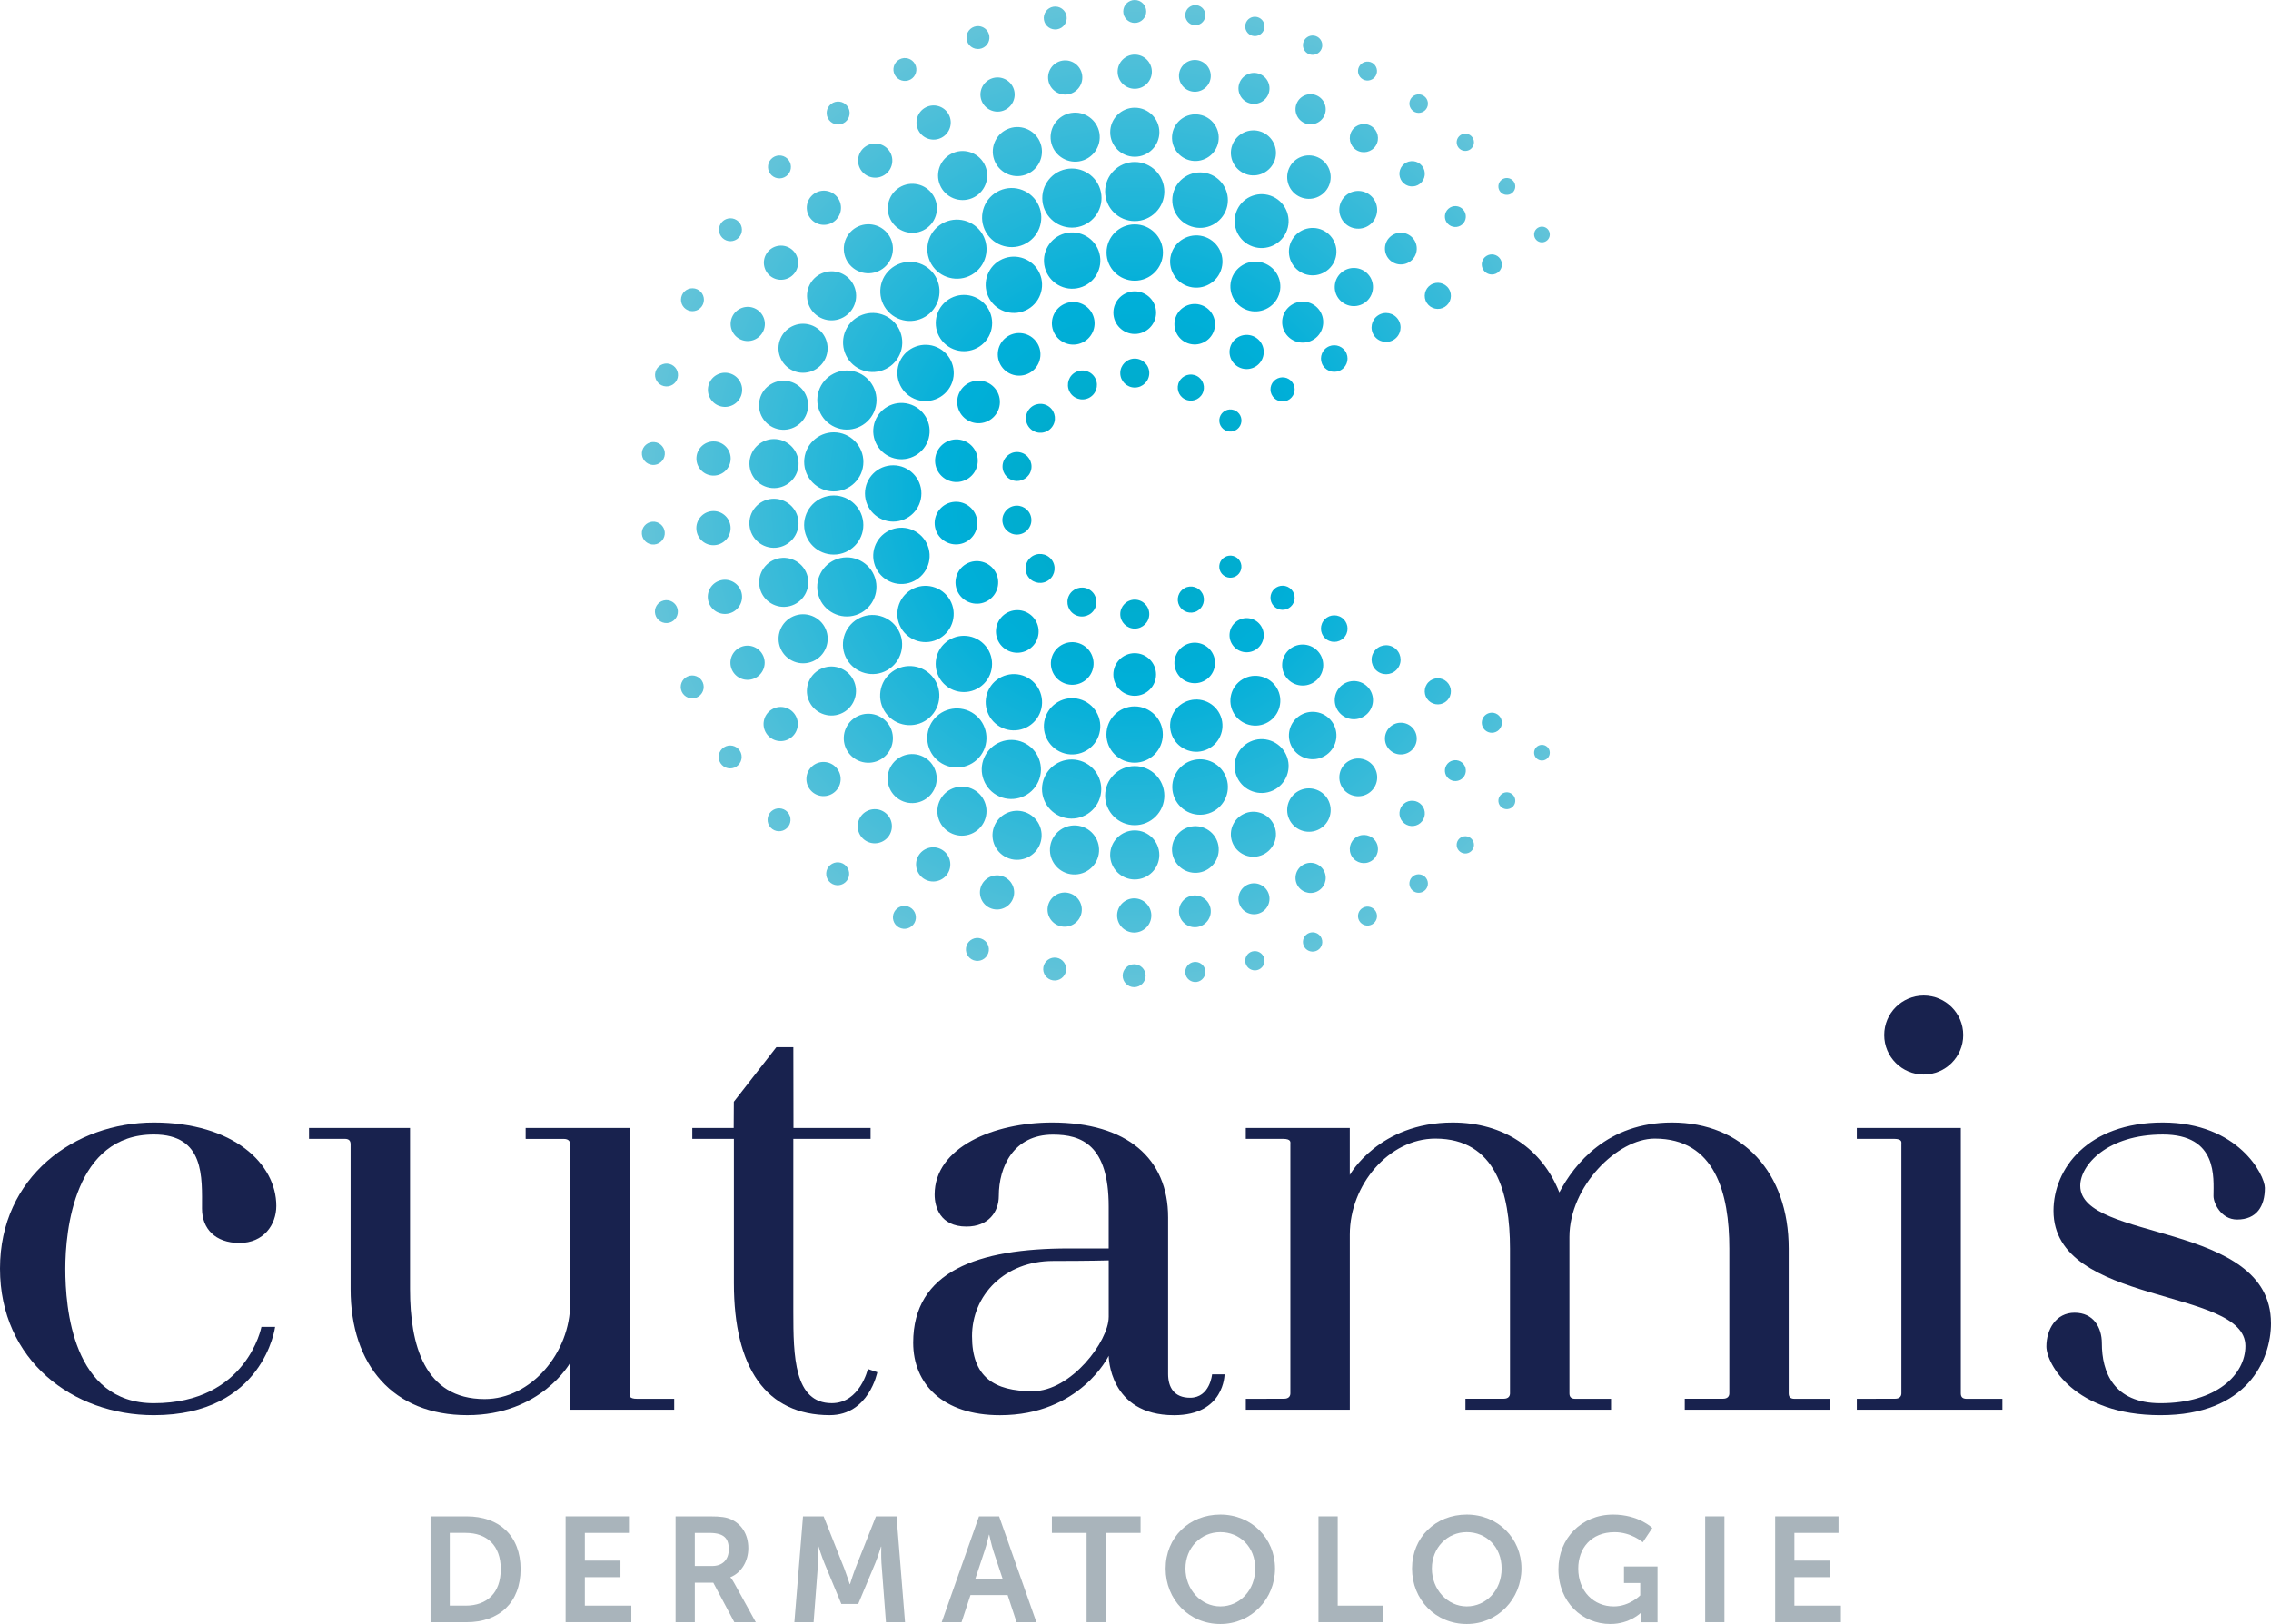 <?xml version="1.0" encoding="UTF-8"?>
<svg xmlns="http://www.w3.org/2000/svg" xmlns:xlink="http://www.w3.org/1999/xlink" viewBox="0 0 912.83 652.84">
  <defs>
    <style>
      .cls-1 {
        fill: url(#Naamloos_verloop_28);
      }

      .cls-2 {
        fill: #a9b4bb;
      }

      .cls-3 {
        fill: #18224e;
      }
    </style>
    <radialGradient id="Naamloos_verloop_28" data-name="Naamloos verloop 28" cx="459.86" cy="198.43" fx="459.86" fy="198.43" r="196.72" gradientTransform="translate(-3.54)" gradientUnits="userSpaceOnUse">
      <stop offset="0" stop-color="#00a9c1"/>
      <stop offset=".4" stop-color="#00afd9"/>
      <stop offset="1" stop-color="#61c3d9"/>
    </radialGradient>
  </defs>
  <g id="Wordmark">
    <g>
      <path class="cls-3" d="M105.09,533.42h5.49s-4.56,35.49-48.72,35.49c-32.57,0-61.86-22.04-61.86-58.94s29.94-58.72,61.86-58.72,49.2,16.59,49.2,33.52c0,7.56-5.04,14.9-14.81,14.9s-15.05-5.77-15.05-13.8c0-12.47,1.21-29.8-19.35-29.8-31.94,0-35.59,38.5-35.59,54.01s2.83,54.01,35.59,54.01c37.4,0,43.23-30.67,43.23-30.67Z"/>
      <path class="cls-3" d="M256.1,562.33h14.9v4.38h-41.8v-18.89s-11.66,21.08-41.37,21.08-46.91-20.03-46.91-50.66v-58.23c0-1.22-.48-2.17-2.26-2.19h-14.45v-4.38h40.6v64.8c0,22.2,5.67,44.19,30,44.19,18.62,0,34.39-18.55,34.39-38.56v-63.86c0-1.06-.59-2.16-2.54-2.16h-15.37l.36-.03h-.36v-4.38h41.8v106.7c0,.81-.46,2.19,3.02,2.19h0Z"/>
      <path class="cls-3" d="M352.64,551.64s-3.37,17.26-19.11,17.26c-25.64,0-38.54-19.09-38.54-53.02v-58.06h-16.72v-4.38h16.64l.06-10.54,17.08-21.92h6.84l.05,32.47h30.99v4.37h-31.05v69.45c0,17.83.29,36.81,15.46,36.81,11.35,0,14.5-13.74,14.5-13.74l3.81,1.3Z"/>
      <path class="cls-3" d="M487.2,552.48h0s-.84,9.42-8.84,9.42c-6.45,0-8.84-4.21-8.84-9.55v-62.97c0-23.64-16.49-38.13-46.6-38.13-23.46,0-47.24,9.94-47.24,28.96,0,4.92,2.15,12.87,12.79,12.87,8.94,0,13-6,13-12.27,0-11.76,5.92-24.69,21.77-24.69,11.49,0,22.4,4.15,22.4,28.89v16.87h-16c-36.64,0-62.58,9.18-62.58,37.9,0,16.5,11.82,29.14,34.87,29.14,32.23,0,43.71-23.88,43.71-23.88,0,0,0,23.88,26.27,23.88,20.3,0,20.3-16.43,20.3-16.43h-5.02ZM445.64,529.47c0,9.6-15.03,29.8-30.57,29.8s-24.36-5.73-24.36-22.13,13.04-30.23,32.63-30.23c14.34,0,22.31-.23,22.31-.23v22.79Z"/>
      <path class="cls-3" d="M735.71,562.33v4.38h-58.52v-4.41h15.37c1.95,0,2.54-1.11,2.54-2.16v-58.23c0-22.2-5.67-44.19-30-44.19-14.97,0-34.27,19.18-34.27,39.55v62.87c0,1.22.48,2.17,2.26,2.19h14.46v4.38h-58.52v-4.41h15.37c1.95,0,2.54-1.11,2.54-2.16v-58.23c0-22.2-5.67-44.19-30-44.19-18.62,0-34.39,18.55-34.39,38.56v70.43h-41.8v-4.38s13.42-.03,15.37-.03,2.54-1.11,2.54-2.16v-100.13c0-.81.46-2.19-3.02-2.19h-14.9v-4.38h41.8v18.89s11.66-21.08,41.37-21.08c20.56,0,35.95,10.6,42.86,28.11,6.04-11.46,19.28-28.11,45.29-28.11,28.31,0,46.91,20.03,46.91,50.66v58.23c0,1.22.48,2.17,2.26,2.19h14.45Z"/>
      <path class="cls-3" d="M804.87,562.33v4.38h-58.52v-4.38s13.42-.03,15.37-.03,2.54-1.11,2.54-2.16v-100.13c0-.81.46-2.19-3.02-2.19h-14.89v-4.38h41.8v106.7c0,1.22.48,2.17,2.26,2.19h14.45ZM757.36,416.09c0-8.77,7.11-15.88,15.88-15.88s15.88,7.11,15.88,15.88-7.11,15.88-15.88,15.88-15.88-7.11-15.88-15.88Z"/>
      <path class="cls-3" d="M912.83,531.88c0,14.94-9.61,37.03-44.42,37.03s-45.86-20.77-45.86-27.61,3.8-13.58,11.34-13.58,10.95,5.88,10.95,12.27c0,11.52,4.64,24.1,23.56,24.1,22.59,0,34.15-11.53,34.15-23.01,0-23.71-77.15-15.92-77.15-54.34,0-16.71,13.53-35.49,43.95-35.49s41.02,21.23,41.02,26.29c0,7.38-3.27,12.72-11.17,12.72-6.43,0-9.48-6.6-9.48-9.42,0-7.3,1.85-24.76-20.37-24.76s-33.2,12.19-33.2,20.6c0,22.57,76.67,14.14,76.67,55.21Z"/>
    </g>
  </g>
  <g id="Tagline">
    <g>
      <path class="cls-2" d="M173.06,609.59h14.5c13.12,0,21.69,7.79,21.69,21.21s-8.57,21.33-21.69,21.33h-14.5v-42.53ZM187.14,645.47c8.63,0,14.14-5.09,14.14-14.68s-5.63-14.56-14.14-14.56h-6.35v29.23h6.35Z"/>
      <path class="cls-2" d="M227.35,609.59h25.46v6.65h-17.73v11.14h14.32v6.65h-14.32v11.44h18.69v6.65h-26.42v-42.53Z"/>
      <path class="cls-2" d="M271.55,609.59h13.72c4.61,0,6.71.36,8.57,1.2,4.25,1.92,6.95,5.99,6.95,11.62,0,5.09-2.7,9.82-7.19,11.62v.12s.6.6,1.44,2.1l8.75,15.88h-8.63l-8.45-15.88h-7.43v15.88h-7.73v-42.53ZM286.23,629.54c4.13,0,6.71-2.46,6.71-6.71s-1.74-6.59-7.79-6.59h-5.87v13.3h6.95Z"/>
      <path class="cls-2" d="M322.79,609.59h8.27l8.33,21.03c.96,2.52,2.16,6.23,2.16,6.23h.12s1.14-3.71,2.1-6.23l8.33-21.03h8.27l3.41,42.53h-7.67l-1.8-23.78c-.18-2.82-.06-6.59-.06-6.59h-.12s-1.26,4.13-2.28,6.59l-6.89,16.47h-6.77l-6.83-16.47c-1.02-2.46-2.34-6.65-2.34-6.65h-.12s.12,3.83-.06,6.65l-1.8,23.78h-7.73l3.47-42.53Z"/>
      <path class="cls-2" d="M405.01,641.22h-14.92l-3.59,10.9h-7.97l14.98-42.53h8.09l14.98,42.53h-7.97l-3.59-10.9ZM397.52,616.96s-.96,4.19-1.8,6.59l-3.77,11.38h11.14l-3.78-11.38c-.78-2.4-1.68-6.59-1.68-6.59h-.12Z"/>
      <path class="cls-2" d="M436.77,616.24h-13.96v-6.65h35.64v6.65h-13.96v35.88h-7.73v-35.88Z"/>
      <path class="cls-2" d="M490.51,608.87c12.52,0,21.99,9.52,21.99,21.69s-9.46,22.29-21.99,22.29-21.99-9.76-21.99-22.29,9.46-21.69,21.99-21.69ZM490.51,645.77c7.79,0,14.02-6.47,14.02-15.22s-6.23-14.62-14.02-14.62-14.02,6.23-14.02,14.62,6.23,15.22,14.02,15.22Z"/>
      <path class="cls-2" d="M529.96,609.59h7.73v35.88h18.39v6.65h-26.12v-42.53Z"/>
      <path class="cls-2" d="M589.56,608.87c12.52,0,21.99,9.52,21.99,21.69s-9.46,22.29-21.99,22.29-21.99-9.76-21.99-22.29,9.46-21.69,21.99-21.69ZM589.56,645.77c7.79,0,14.02-6.47,14.02-15.22s-6.23-14.62-14.02-14.62-14.02,6.23-14.02,14.62,6.23,15.22,14.02,15.22Z"/>
      <path class="cls-2" d="M648.32,608.87c10.42,0,15.82,5.39,15.82,5.39l-3.83,5.75s-4.55-4.07-11.32-4.07c-9.53,0-14.62,6.59-14.62,14.62,0,9.23,6.29,15.22,14.26,15.22,6.41,0,10.66-4.43,10.66-4.43v-4.97h-6.53v-6.65h13.48v22.41h-6.59v-2.04c0-.9.06-1.8.06-1.8h-.12s-4.43,4.55-12.34,4.55c-11.2,0-20.85-8.69-20.85-22.04,0-12.34,9.29-21.93,21.92-21.93Z"/>
      <path class="cls-2" d="M685.4,609.59h7.73v42.53h-7.73v-42.53Z"/>
      <path class="cls-2" d="M713.53,609.59h25.46v6.65h-17.73v11.14h14.32v6.65h-14.32v11.44h18.69v6.65h-26.42v-42.53Z"/>
    </g>
  </g>
  <g id="Symbol">
    <path class="cls-1" d="M456.12,155.8c3.21,0,5.83-2.61,5.83-5.82s-2.62-5.82-5.83-5.82-5.83,2.61-5.83,5.82,2.62,5.82,5.83,5.82ZM456.12,252.7c3.21,0,5.83-2.61,5.83-5.82s-2.62-5.82-5.83-5.82-5.83,2.61-5.83,5.82,2.62,5.82,5.83,5.82ZM474.01,243.49c1.36,2.56,4.55,3.54,7.11,2.18,2.56-1.36,3.54-4.54,2.19-7.1-1.36-2.56-4.55-3.54-7.11-2.18-2.56,1.36-3.54,4.54-2.19,7.1ZM497.29,224.3c-1.93-1.51-4.74-1.18-6.26.75-1.52,1.93-1.18,4.73.76,6.24,1.93,1.51,4.74,1.18,6.25-.75,1.52-1.93,1.18-4.73-.76-6.24ZM440.33,152.23c-1.39-2.89-4.88-4.11-7.78-2.72-2.9,1.39-4.12,4.88-2.72,7.77,1.39,2.89,4.88,4.11,7.78,2.72,2.9-1.39,4.12-4.88,2.73-7.77ZM413.65,164.53c-2.01,2.51-1.59,6.18.92,8.18s6.19,1.59,8.19-.92c2.01-2.51,1.59-6.18-.92-8.18-2.51-2-6.19-1.59-8.19.92ZM410.1,181.86c-3.13-.72-6.27,1.25-6.98,4.37-.72,3.13,1.25,6.26,4.38,6.97,3.13.72,6.27-1.25,6.98-4.37.72-3.13-1.25-6.26-4.38-6.97ZM414.43,207.81c-.71-3.13-3.84-5.1-6.98-4.39s-5.11,3.84-4.39,6.96c.71,3.13,3.84,5.1,6.98,4.39,3.13-.71,5.11-3.84,4.39-6.96ZM422.63,224.89c-2-2.51-5.68-2.93-8.19-.93-2.52,2-2.93,5.67-.93,8.18,2,2.51,5.68,2.93,8.19.93,2.52-2,2.93-5.67.93-8.18ZM437.43,236.78c-2.89-1.4-6.39-.18-7.79,2.71-1.4,2.89-.18,6.38,2.71,7.77,2.89,1.4,6.39.18,7.79-2.71,1.4-2.89.18-6.38-2.71-7.77ZM456.11,117.12c-4.73,0-8.58,3.84-8.58,8.57s3.85,8.57,8.58,8.57,8.58-3.84,8.58-8.57-3.85-8.57-8.58-8.57ZM428.46,121.93c-4.45,1.62-6.75,6.54-5.13,10.98,1.62,4.44,6.55,6.74,11,5.12s6.75-6.54,5.13-10.98c-1.62-4.44-6.55-6.74-11-5.12ZM416.21,136.95c-3.04-3.62-8.47-4.09-12.09-1.06s-4.1,8.45-1.06,12.07c3.04,3.62,8.47,4.09,12.09,1.06,3.63-3.04,4.1-8.45,1.06-12.07ZM397.62,154.16c-4.1-2.36-9.36-.96-11.72,3.14-2.37,4.09-.96,9.34,3.14,11.7s9.36.96,11.72-3.14c2.37-4.09.96-9.34-3.14-11.7ZM385.93,176.77c-4.66-.82-9.12,2.3-9.94,6.95s2.3,9.1,6.96,9.93c4.66.82,9.12-2.3,9.94-6.95.82-4.65-2.3-9.1-6.96-9.93ZM382.78,201.85c-4.66.82-7.78,5.27-6.96,9.93.82,4.65,5.28,7.77,9.94,6.95,4.66-.82,7.78-5.27,6.96-9.93-.82-4.65-5.28-7.77-9.94-6.95ZM400.08,229.85c-2.37-4.09-7.63-5.5-11.72-3.14s-5.51,7.61-3.14,11.7c2.37,4.09,7.63,5.5,11.72,3.14s5.51-7.61,3.14-11.7ZM403.39,260.41c3.63,3.04,9.05,2.56,12.09-1.06s2.57-9.03-1.06-12.07c-3.63-3.04-9.05-2.56-12.09,1.06-3.04,3.62-2.57,9.03,1.06,12.07ZM428.05,274.77c4.45,1.62,9.38-.68,11-5.12s-.68-9.37-5.13-10.98c-4.45-1.62-9.38.68-11,5.12-1.62,4.44.68,9.37,5.13,10.98ZM447.51,271.15c0,4.72,3.85,8.57,8.58,8.57s8.58-3.84,8.58-8.57-3.85-8.57-8.58-8.57-8.58,3.84-8.58,8.57ZM472.53,269.23c1.5,4.23,6.18,6.46,10.42,4.95,4.24-1.5,6.47-6.17,4.96-10.4-1.5-4.23-6.18-6.46-10.42-4.95-4.24,1.5-6.47,6.17-4.96,10.4ZM505.34,260.75c2.98-2.34,3.5-6.67,1.15-9.65-2.35-2.98-6.68-3.49-9.66-1.15-2.98,2.34-3.5,6.67-1.15,9.65,2.35,2.98,6.68,3.49,9.66,1.15ZM512.7,244.25c2.18,1.56,5.22,1.05,6.78-1.12,1.56-2.18,1.06-5.21-1.12-6.77-2.18-1.56-5.22-1.05-6.78,1.12-1.56,2.18-1.06,5.21,1.12,6.77ZM456.11,90.2c-6.25,0-11.34,5.08-11.34,11.32s5.08,11.32,11.34,11.32,11.34-5.08,11.34-11.32-5.08-11.32-11.34-11.32ZM441.91,101.82c-1.62-6.03-7.85-9.62-13.88-8-6.04,1.62-9.63,7.83-8.02,13.86,1.62,6.03,7.85,9.62,13.88,8,6.04-1.61,9.63-7.83,8.01-13.86ZM401.86,104.69c-5.41,3.12-7.27,10.05-4.15,15.46,3.13,5.4,10.07,7.26,15.49,4.14,5.41-3.12,7.27-10.05,4.15-15.46-3.13-5.4-10.07-7.26-15.48-4.14ZM379.45,121.87c-4.42,4.41-4.42,11.59,0,16,4.42,4.41,11.61,4.41,16.03,0,4.42-4.41,4.42-11.59,0-16-4.42-4.41-11.61-4.41-16.03,0ZM377.69,140.13c-5.41-3.12-12.36-1.26-15.48,4.14-3.13,5.4-1.26,12.34,4.15,15.46,5.41,3.12,12.36,1.26,15.49-4.14,3.13-5.4,1.26-12.34-4.15-15.46ZM351.39,170.37c-1.62,6.03,1.98,12.24,8.01,13.86,6.04,1.62,12.27-1.97,13.88-8,1.62-6.03-1.98-12.24-8.02-13.86-6.04-1.61-12.26,1.97-13.88,8ZM359.02,209.69c6.25,0,11.34-5.08,11.34-11.32s-5.08-11.32-11.34-11.32-11.34,5.08-11.34,11.32,5.08,11.32,11.34,11.32ZM365.26,234.39c6.04-1.62,9.63-7.83,8.02-13.86-1.62-6.03-7.85-9.62-13.88-8-6.04,1.61-9.63,7.83-8.02,13.86,1.62,6.03,7.85,9.62,13.88,8ZM377.68,256.62c5.41-3.12,7.27-10.05,4.15-15.46-3.13-5.4-10.07-7.26-15.48-4.14-5.41,3.12-7.27,10.05-4.15,15.46,3.13,5.4,10.07,7.26,15.48,4.14ZM395.45,274.9c4.42-4.41,4.42-11.59,0-16-4.42-4.41-11.61-4.41-16.03,0-4.42,4.41-4.42,11.59,0,16,4.42,4.41,11.61,4.41,16.03,0ZM413.2,272.5c-5.41-3.12-12.36-1.26-15.48,4.14-3.13,5.4-1.26,12.34,4.15,15.46,5.41,3.12,12.36,1.26,15.48-4.14,3.13-5.4,1.26-12.34-4.15-15.46ZM428,302.91c6.04,1.62,12.27-1.97,13.88-8,1.62-6.03-1.98-12.24-8.02-13.86-6.04-1.61-12.26,1.97-13.88,8-1.62,6.03,1.98,12.24,8.02,13.86ZM456.06,306.61c6.25,0,11.34-5.08,11.34-11.32s-5.08-11.32-11.34-11.32-11.33,5.08-11.33,11.32,5.08,11.32,11.33,11.32ZM483.56,301.86c5.61-1.49,8.95-7.26,7.46-12.86-1.5-5.6-7.28-8.94-12.89-7.44-5.61,1.49-8.95,7.26-7.45,12.86,1.5,5.6,7.28,8.94,12.88,7.44ZM509.73,290.29c4.75-2.83,6.32-9,3.48-13.74-2.84-4.75-9.01-6.3-13.77-3.47-4.75,2.83-6.31,9-3.48,13.74,2.84,4.75,9.01,6.3,13.77,3.47ZM529.45,273.19c3.23-3.21,3.24-8.44.02-11.66-3.21-3.22-8.45-3.23-11.68-.02-3.23,3.21-3.24,8.44-.02,11.66,3.21,3.22,8.45,3.23,11.68.02ZM533.34,257.14c2.45,1.63,5.78.97,7.41-1.48,1.64-2.45.97-5.77-1.48-7.4-2.45-1.63-5.78-.97-7.41,1.48-1.64,2.45-.97,5.77,1.48,7.4ZM456.11,65.12c-6.56,0-11.9,5.33-11.9,11.88s5.34,11.88,11.9,11.88,11.9-5.33,11.9-11.88-5.34-11.88-11.9-11.88ZM428.38,68.01c-6.42,1.36-10.53,7.68-9.17,14.09s7.7,10.51,14.12,9.15c6.42-1.36,10.53-7.68,9.17-14.09-1.36-6.41-7.7-10.51-14.12-9.15ZM411.49,98.32c6-2.66,8.7-9.7,6.03-15.69-2.67-5.98-9.72-8.69-15.71-6.02-6,2.66-8.7,9.7-6.03,15.69,2.67,5.98,9.72,8.69,15.71,6.02ZM377.64,90.55c-5.31,3.85-6.49,11.3-2.63,16.6s11.32,6.48,16.63,2.63c5.31-3.85,6.49-11.3,2.63-16.6s-11.32-6.48-16.63-2.63ZM356.89,109.19c-4.39,4.87-4,12.4.88,16.79,4.88,4.39,12.42,3.99,16.82-.88,4.39-4.87,4-12.4-.88-16.79-4.88-4.39-12.42-3.99-16.82.88ZM340.46,131.74c-3.28,5.67-1.33,12.96,4.36,16.23s12.98,1.32,16.26-4.35c3.28-5.67,1.33-12.96-4.36-16.23s-12.98-1.32-16.26,4.35ZM329.1,157.15c-2.03,6.23,1.4,12.95,7.64,14.97,6.24,2.02,12.97-1.4,15-7.63,2.03-6.23-1.4-12.95-7.64-14.97-6.24-2.02-12.97,1.4-15,7.63ZM323.31,184.43c-.69,6.52,4.07,12.37,10.59,13.06,6.53.68,12.4-4.06,13.08-10.57s-4.07-12.37-10.59-13.06c-6.53-.68-12.4,4.06-13.08,10.57ZM336.37,222.88c6.53-.68,11.28-6.54,10.59-13.06s-6.55-11.26-13.08-10.57-11.28,6.54-10.59,13.06,6.55,11.26,13.08,10.57ZM344.07,247.24c6.24-2.02,9.67-8.74,7.64-14.97-2.03-6.23-8.76-9.65-15-7.63-6.24,2.02-9.67,8.74-7.64,14.97s8.76,9.65,15,7.63ZM356.67,269.39c5.68-3.28,7.64-10.56,4.36-16.23-3.28-5.67-10.58-7.63-16.26-4.35-5.68,3.28-7.64,10.56-4.36,16.23,3.28,5.67,10.58,7.63,16.26,4.35ZM373.64,288.47c4.88-4.39,5.27-11.92.88-16.79-4.39-4.87-11.94-5.27-16.82-.88-4.88,4.39-5.27,11.92-.88,16.79,4.39,4.87,11.94,5.27,16.82.88ZM394.24,303.65c3.86-5.3,2.68-12.75-2.63-16.6-5.31-3.85-12.77-2.67-16.63,2.63s-2.68,12.75,2.63,16.6c5.31,3.85,12.77,2.67,16.63-2.63ZM401.67,320.18c6,2.66,13.05-.04,15.71-6.02,2.67-5.98-.04-13.02-6.03-15.69-6-2.66-13.05.04-15.71,6.02-2.67,5.98.04,13.02,6.03,15.69ZM433.22,305.58c-6.42-1.36-12.75,2.74-14.12,9.15-1.36,6.41,2.75,12.73,9.17,14.09s12.75-2.74,14.12-9.15c1.36-6.41-2.75-12.73-9.17-14.09ZM562,268.42c1.78-2.68,1.04-6.3-1.64-8.07-2.68-1.77-6.31-1.04-8.08,1.64-1.78,2.68-1.04,6.29,1.64,8.07,2.68,1.77,6.31,1.04,8.08-1.64ZM549.83,286.67c2.88-3.11,2.7-7.97-.42-10.85-3.11-2.88-7.99-2.69-10.87.42-2.88,3.11-2.7,7.97.42,10.85,3.11,2.88,7.99,2.69,10.87-.42ZM521.96,288.01c-4.24,3.12-5.15,9.1-2.02,13.33,3.13,4.23,9.12,5.14,13.36,2.02,4.24-3.12,5.15-9.1,2.02-13.33-3.13-4.23-9.12-5.14-13.36-2.02ZM516.93,303.36c-2.54-5.41-9.01-7.74-14.43-5.2-5.42,2.54-7.75,9-5.21,14.4,2.54,5.41,9.01,7.74,14.43,5.2,5.42-2.54,7.75-9,5.21-14.4ZM479.99,305.49c-6.02,1.31-9.85,7.27-8.53,13.27,1.31,6.01,7.28,9.83,13.3,8.52,6.02-1.31,9.85-7.27,8.53-13.27-1.31-6.01-7.28-9.83-13.3-8.52ZM456.11,307.97c-6.56,0-11.9,5.33-11.9,11.88s5.34,11.88,11.9,11.88,11.9-5.33,11.9-11.88-5.34-11.88-11.9-11.88ZM456.11,333.83c-5.45,0-9.88,4.42-9.88,9.86s4.43,9.86,9.88,9.86,9.88-4.42,9.88-9.86-4.43-9.86-9.88-9.86ZM478.91,332.26c-5.11.86-8.56,5.71-7.69,10.81.87,5.1,5.72,8.54,10.83,7.68,5.11-.86,8.56-5.71,7.69-10.81-.86-5.1-5.72-8.54-10.83-7.68ZM500.76,326.86c-4.71,1.68-7.17,6.87-5.49,11.57,1.68,4.7,6.88,7.16,11.59,5.47,4.71-1.68,7.17-6.87,5.48-11.57-1.68-4.7-6.88-7.16-11.59-5.48ZM521.86,318.03c-4.21,2.35-5.72,7.67-3.37,11.88,2.35,4.2,7.69,5.71,11.9,3.37,4.21-2.35,5.72-7.67,3.37-11.88-2.35-4.2-7.69-5.71-11.9-3.37ZM550.72,318.43c3.27-2.63,3.79-7.42,1.16-10.68s-7.43-3.78-10.7-1.15c-3.27,2.63-3.79,7.42-1.16,10.68,2.63,3.26,7.43,3.78,10.7,1.15ZM567.81,301.2c2.37-2.61,2.17-6.66-.45-9.02s-6.67-2.16-9.03.45c-2.37,2.61-2.17,6.66.45,9.02s6.67,2.16,9.04-.45ZM582.36,280.75c1.57-2.44.85-5.7-1.59-7.26-2.44-1.56-5.71-.85-7.27,1.59-1.57,2.44-.85,5.7,1.59,7.26,2.44,1.56,5.71.85,7.27-1.59ZM430.54,45.4c-5.37.89-9.01,5.99-8.12,11.35.9,5.36,6,9,11.37,8.11s9.01-5.99,8.12-11.35c-.9-5.36-6-9-11.37-8.1ZM399.59,64.14c1.77,5.14,7.4,7.89,12.55,6.13s7.91-7.38,6.14-12.53c-1.77-5.14-7.4-7.89-12.55-6.13-5.15,1.76-7.91,7.38-6.14,12.53ZM378.24,75.26c2.59,4.78,8.6,6.57,13.39,3.98,4.79-2.59,6.58-8.58,3.99-13.37-2.59-4.78-8.6-6.57-13.39-3.98-4.79,2.59-6.58,8.58-3.99,13.36ZM360.66,75.96c-4.3,3.34-5.08,9.55-1.73,13.84,3.34,4.29,9.56,5.07,13.86,1.73,4.3-3.34,5.08-9.55,1.73-13.84-3.34-4.29-9.56-5.07-13.86-1.73ZM342.35,107.26c4.01,3.68,10.27,3.43,13.96-.57,3.69-4,3.43-10.25-.57-13.93-4.01-3.68-10.27-3.43-13.96.57-3.69,4-3.43,10.25.57,13.93ZM339.66,110.67c-4.56-2.98-10.69-1.69-13.67,2.86-2.98,4.55-1.7,10.67,2.86,13.65,4.56,2.98,10.69,1.69,13.67-2.86,2.98-4.55,1.7-10.67-2.86-13.65ZM313.74,136.04c-2.19,4.98.09,10.81,5.07,12.99,4.99,2.19,10.83-.08,13.02-5.06,2.19-4.98-.09-10.81-5.07-12.99-4.99-2.19-10.83.09-13.02,5.06ZM317.38,153.35c-5.28-1.34-10.66,1.86-12,7.13s1.87,10.65,7.14,11.98c5.28,1.34,10.67-1.86,12.01-7.13,1.34-5.27-1.87-10.65-7.15-11.98ZM301.27,185.54c-.45,5.42,3.59,10.19,9.02,10.65,5.43.45,10.21-3.59,10.67-9.01.45-5.42-3.59-10.19-9.02-10.65-5.43-.45-10.21,3.59-10.67,9.01ZM301.25,211.17c.45,5.42,5.23,9.47,10.65,9.02,5.43-.45,9.48-5.22,9.04-10.64-.45-5.42-5.23-9.47-10.66-9.02-5.43.45-9.48,5.22-9.04,10.64ZM317.44,243.66c5.28-1.33,8.49-6.7,7.16-11.97-1.33-5.27-6.71-8.48-12-7.15-5.28,1.33-8.49,6.7-7.16,11.97,1.33,5.27,6.71,8.48,12,7.15ZM331.87,252.84c-2.18-4.98-8.02-7.26-13.01-5.08-4.99,2.18-7.27,8.01-5.09,12.99s8.02,7.26,13.01,5.08c4.99-2.18,7.27-8.01,5.09-12.99ZM328.81,269.53c-4.56,2.97-5.85,9.09-2.88,13.65,2.98,4.55,9.11,5.84,13.67,2.87,4.56-2.97,5.85-9.09,2.88-13.65-2.98-4.55-9.11-5.84-13.67-2.87ZM355.72,304.04c4.01-3.68,4.28-9.93.59-13.93-3.69-4-9.95-4.27-13.96-.59-4.01,3.68-4.28,9.93-.59,13.93,3.69,4,9.95,4.27,13.96.59ZM360.57,320.77c4.29,3.34,10.51,2.58,13.86-1.71,3.35-4.29,2.58-10.5-1.71-13.84-4.29-3.34-10.51-2.58-13.86,1.71-3.35,4.29-2.58,10.5,1.71,13.84ZM395.33,330.79c2.6-4.78.82-10.78-3.97-13.37s-10.8-.81-13.39,3.97c-2.6,4.78-.82,10.78,3.97,13.37s10.8.81,13.39-3.97ZM412.03,326.48c-5.15-1.77-10.78.97-12.56,6.11-1.77,5.14.97,10.76,6.12,12.53,5.15,1.77,10.78-.97,12.56-6.11,1.77-5.14-.97-10.76-6.12-12.54ZM433.54,331.96c-5.37-.9-10.48,2.73-11.38,8.09-.9,5.36,2.73,10.46,8.1,11.36,5.37.9,10.48-2.73,11.38-8.09.9-5.36-2.73-10.46-8.1-11.36ZM456.11,35.7c3.8,0,6.88-3.08,6.88-6.87s-3.09-6.87-6.88-6.87-6.88,3.08-6.88,6.87,3.09,6.87,6.88,6.87ZM427.03,24.37c-3.74.62-6.28,4.17-5.66,7.91.62,3.74,4.18,6.27,7.92,5.65,3.74-.62,6.28-4.17,5.66-7.91-.62-3.74-4.18-6.27-7.92-5.65ZM394.46,40.24c1.23,3.58,5.15,5.5,8.74,4.27,3.59-1.23,5.51-5.15,4.28-8.73-1.23-3.58-5.15-5.5-8.74-4.27-3.59,1.23-5.51,5.15-4.28,8.73ZM378.55,55.3c3.34-1.8,4.58-5.98,2.78-9.31-1.81-3.33-5.99-4.58-9.33-2.77-3.34,1.8-4.58,5.98-2.78,9.31s5.99,4.58,9.33,2.77ZM356.02,69.99c3-2.33,3.54-6.65,1.21-9.64-2.33-2.99-6.66-3.53-9.66-1.21-3,2.33-3.54,6.65-1.21,9.64,2.33,2.99,6.66,3.53,9.66,1.2ZM336.22,88.18c2.57-2.79,2.39-7.14-.4-9.71-2.79-2.57-7.15-2.39-9.72.4s-2.39,7.14.4,9.71c2.79,2.57,7.15,2.39,9.73-.4ZM310.15,111.36c3.18,2.07,7.45,1.18,9.53-1.99,2.08-3.17,1.18-7.44-1.99-9.51-3.18-2.07-7.45-1.18-9.53,1.99-2.08,3.17-1.18,7.44,1.99,9.51ZM294.26,127.47c-1.53,3.47.06,7.53,3.53,9.05,3.47,1.52,7.54-.06,9.07-3.53s-.06-7.53-3.53-9.05c-3.47-1.52-7.54.06-9.07,3.53ZM289.74,163.37c3.68.93,7.43-1.3,8.36-4.97.93-3.67-1.3-7.42-4.98-8.35-3.68-.93-7.43,1.3-8.36,4.97-.93,3.67,1.3,7.42,4.98,8.35ZM287.38,177.48c-3.78-.32-7.12,2.5-7.43,6.27-.32,3.78,2.5,7.1,6.29,7.42,3.78.32,7.12-2.5,7.43-6.28.32-3.78-2.5-7.1-6.29-7.42ZM286.22,205.47c-3.78.31-6.61,3.63-6.3,7.41.31,3.78,3.64,6.6,7.42,6.28s6.61-3.63,6.3-7.41c-.31-3.78-3.64-6.59-7.42-6.28ZM293.07,246.6c3.68-.93,5.92-4.67,4.99-8.34-.93-3.67-4.68-5.91-8.36-4.98-3.68.93-5.92,4.67-4.99,8.34.93,3.67,4.68,5.91,8.36,4.98ZM306.78,263.67c-1.52-3.47-5.59-5.06-9.06-3.54-3.48,1.52-5.07,5.58-3.55,9.05,1.52,3.47,5.59,5.06,9.07,3.54,3.48-1.52,5.07-5.58,3.55-9.05ZM310.04,285.31c-3.18,2.07-4.08,6.33-2.01,9.51,2.07,3.17,6.35,4.07,9.53,2,3.18-2.07,4.08-6.33,2.01-9.51-2.07-3.17-6.35-4.07-9.52-2ZM336.08,308.53c-2.57-2.79-6.93-2.97-9.72-.41-2.79,2.56-2.98,6.92-.41,9.71,2.57,2.79,6.93,2.97,9.73.41s2.98-6.92.41-9.71ZM355.86,326.74c-2.99-2.33-7.33-1.79-9.66,1.19-2.33,2.99-1.8,7.31,1.19,9.64,2.99,2.33,7.33,1.79,9.66-1.19,2.33-2.99,1.8-7.31-1.19-9.64ZM378.38,341.46c-3.34-1.81-7.52-.57-9.33,2.76-1.81,3.33-.57,7.51,2.77,9.32,3.34,1.81,7.52.57,9.33-2.76,1.81-3.33.57-7.51-2.77-9.32ZM403.01,352.27c-3.59-1.23-7.51.68-8.75,4.26-1.24,3.58.68,7.5,4.26,8.73,3.59,1.23,7.51-.68,8.75-4.26,1.24-3.58-.68-7.5-4.27-8.73ZM429.09,358.9c-3.74-.63-7.3,1.9-7.93,5.64-.63,3.74,1.9,7.29,5.65,7.91,3.74.63,7.3-1.9,7.93-5.64.63-3.74-1.9-7.29-5.65-7.91ZM455.91,361.15c-3.8,0-6.89,3.07-6.89,6.86,0,3.79,3.08,6.87,6.87,6.88,3.79,0,6.89-3.07,6.89-6.86,0-3.79-3.08-6.87-6.87-6.88ZM479.37,360.04c-3.49.5-5.92,3.74-5.42,7.23.5,3.49,3.75,5.91,7.24,5.41,3.49-.5,5.92-3.74,5.42-7.23-.5-3.49-3.75-5.91-7.24-5.41ZM502.3,355.34c-3.3.96-5.21,4.42-4.25,7.71.96,3.3,4.42,5.2,7.73,4.24,3.3-.96,5.21-4.42,4.25-7.71-.96-3.3-4.42-5.2-7.73-4.24ZM524.29,347.4c-3.05,1.38-4.4,4.98-3.02,8.03,1.38,3.04,4.99,4.4,8.04,3.01s4.4-4.98,3.02-8.03c-1.38-3.04-4.99-4.4-8.04-3.01ZM545.18,336.54c-2.64,1.67-3.43,5.17-1.76,7.81s5.18,3.42,7.82,1.75c2.64-1.67,3.43-5.17,1.76-7.81-1.67-2.64-5.18-3.42-7.82-1.75ZM570.93,330.85c2.13-1.83,2.38-5.05.55-7.18-1.83-2.13-5.06-2.38-7.19-.55-2.13,1.83-2.38,5.05-.55,7.18s5.06,2.38,7.19.55ZM587.77,306.65c-1.74-1.54-4.4-1.37-5.94.36-1.54,1.74-1.38,4.4.36,5.93,1.74,1.54,4.41,1.37,5.94-.36,1.54-1.74,1.38-4.4-.36-5.93ZM603.03,292.76c1.22-1.86.7-4.37-1.16-5.6-1.87-1.22-4.38-.7-5.61,1.16-1.22,1.86-.7,4.37,1.16,5.6,1.87,1.22,4.38.7,5.61-1.16ZM456.11,9.22c2.55,0,4.62-2.07,4.62-4.61s-2.07-4.61-4.62-4.61-4.62,2.07-4.62,4.61,2.07,4.61,4.62,4.61ZM424.92,11.79c2.51-.42,4.21-2.8,3.79-5.3-.42-2.51-2.8-4.2-5.31-3.79-2.51.42-4.21,2.8-3.79,5.3.42,2.51,2.8,4.21,5.31,3.79ZM394.59,19.46c2.41-.82,3.69-3.45,2.87-5.85-.83-2.4-3.46-3.69-5.86-2.86-2.41.82-3.69,3.45-2.87,5.85.83,2.4,3.46,3.69,5.86,2.86ZM365.93,32c2.24-1.21,3.07-4.01,1.86-6.25-1.21-2.23-4.02-3.07-6.26-1.86s-3.07,4.01-1.86,6.24,4.02,3.07,6.26,1.86ZM339.73,49.08c2.01-1.56,2.37-4.46.81-6.47-1.56-2.01-4.47-2.37-6.48-.81-2.01,1.56-2.37,4.46-.81,6.47,1.56,2.01,4.47,2.37,6.48.81ZM316.7,70.23c1.72-1.87,1.6-4.79-.27-6.51-1.87-1.72-4.8-1.6-6.52.27-1.72,1.87-1.6,4.79.27,6.51,1.87,1.72,4.8,1.6,6.52-.27ZM291.08,96.21c2.13,1.39,5,.79,6.39-1.33,1.39-2.13.79-4.99-1.34-6.38-2.13-1.39-5-.79-6.39,1.33-1.39,2.13-.79,4.99,1.34,6.38ZM276.48,124.71c2.33,1.02,5.06-.04,6.08-2.37,1.02-2.33-.04-5.05-2.37-6.07-2.33-1.02-5.06.04-6.08,2.37s.04,5.05,2.37,6.07ZM269.05,146.28c-2.47-.62-4.98.87-5.61,3.33-.63,2.46.87,4.97,3.34,5.6,2.47.62,4.98-.87,5.61-3.33.63-2.46-.87-4.97-3.34-5.6ZM262.24,186.9c2.54.21,4.77-1.68,4.98-4.21.21-2.53-1.68-4.76-4.22-4.97-2.54-.21-4.77,1.68-4.98,4.21-.21,2.53,1.68,4.76,4.22,4.97ZM267.2,213.93c-.21-2.53-2.44-4.42-4.98-4.21s-4.43,2.44-4.22,4.97c.21,2.53,2.44,4.42,4.98,4.21,2.54-.21,4.43-2.44,4.22-4.97ZM266.73,241.41c-2.47.62-3.97,3.13-3.34,5.59.62,2.46,3.14,3.96,5.6,3.34,2.47-.62,3.97-3.13,3.35-5.59s-3.14-3.96-5.61-3.34ZM276.39,271.92c-2.33,1.02-3.4,3.74-2.38,6.07,1.02,2.33,3.75,3.39,6.08,2.37,2.33-1.02,3.4-3.74,2.38-6.07-1.02-2.33-3.75-3.39-6.08-2.37ZM290.96,300.44c-2.13,1.39-2.73,4.25-1.34,6.38,1.39,2.13,4.26,2.73,6.39,1.34,2.13-1.39,2.74-4.25,1.35-6.38-1.39-2.13-4.26-2.73-6.39-1.34ZM310.02,326.17c-1.87,1.72-2,4.64-.28,6.51s4.65,1.99,6.52.28c1.87-1.72,2-4.64.28-6.51-1.72-1.87-4.65-1.99-6.52-.27ZM339.55,347.63c-2.01-1.56-4.91-1.2-6.48.8-1.57,2-1.21,4.9.8,6.47s4.91,1.2,6.48-.8c1.57-2,1.21-4.9-.8-6.47ZM365.73,364.74c-2.24-1.21-5.04-.38-6.26,1.85-1.21,2.23-.38,5.03,1.86,6.25,2.24,1.21,5.04.38,6.26-1.85,1.21-2.23.38-5.04-1.86-6.25ZM394.37,377.32c-2.41-.83-5.04.45-5.87,2.86-.83,2.4.45,5.03,2.86,5.86,2.41.83,5.04-.45,5.87-2.86.83-2.4-.45-5.03-2.86-5.86ZM424.7,385.02c-2.51-.42-4.89,1.28-5.32,3.78-.42,2.51,1.28,4.89,3.79,5.31,2.51.42,4.89-1.27,5.32-3.78.42-2.51-1.28-4.89-3.79-5.31ZM455.88,387.64c-2.55,0-4.62,2.06-4.62,4.6,0,2.54,2.06,4.61,4.61,4.61s4.62-2.06,4.62-4.6c0-2.54-2.06-4.61-4.61-4.61ZM479.95,386.73c-2.21.28-3.79,2.31-3.51,4.52.28,2.21,2.31,3.78,4.53,3.5,2.21-.28,3.79-2.31,3.51-4.52s-2.31-3.78-4.53-3.5ZM503.44,382.46c-2.08.53-3.34,2.64-2.81,4.72.53,2.07,2.65,3.33,4.72,2.81s3.34-2.64,2.81-4.71-2.65-3.33-4.72-2.81ZM526.17,375.07c-1.99.79-2.97,3.05-2.18,5.04s3.05,2.96,5.05,2.18,2.97-3.05,2.18-5.04c-.79-1.99-3.05-2.97-5.05-2.18ZM547.82,364.94c-1.85,1.02-2.52,3.34-1.5,5.18,1.02,1.84,3.35,2.52,5.19,1.5,1.85-1.02,2.52-3.34,1.5-5.18-1.02-1.84-3.35-2.52-5.19-1.5ZM568.03,352.19c-1.66,1.21-2.02,3.54-.81,5.2,1.21,1.66,3.55,2.02,5.2.81,1.66-1.21,2.02-3.54.81-5.2-1.21-1.66-3.55-2.02-5.21-.81ZM586.6,337.11c-1.4,1.31-1.47,3.51-.16,4.91,1.31,1.4,3.52,1.47,4.92.16,1.4-1.31,1.47-3.51.16-4.91-1.31-1.4-3.52-1.47-4.92-.16ZM603.05,319.74c-1.2,1.44-.99,3.59.45,4.78s3.59.99,4.79-.45c1.2-1.44.99-3.59-.45-4.78-1.44-1.19-3.59-.99-4.79.45ZM621.45,299.9c-1.48-.91-3.43-.45-4.35,1.03-.91,1.48-.45,3.43,1.03,4.34,1.48.91,3.43.45,4.35-1.03.91-1.48.45-3.42-1.03-4.34ZM476.19,160.46c2.56,1.36,5.76.38,7.11-2.18,1.36-2.56.38-5.75-2.19-7.1-2.56-1.36-5.76-.38-7.11,2.18-1.36,2.56-.38,5.75,2.19,7.1ZM498.05,166.3c-1.52-1.93-4.32-2.27-6.25-.75-1.93,1.51-2.27,4.31-.76,6.24,1.52,1.93,4.32,2.27,6.26.75,1.93-1.51,2.27-4.31.76-6.24ZM482.95,122.67c-4.24-1.5-8.92.72-10.42,4.95-1.5,4.23.72,8.9,4.96,10.4,4.24,1.5,8.92-.72,10.42-4.95,1.5-4.23-.72-8.9-4.96-10.4ZM496.83,146.9c2.98,2.34,7.32,1.83,9.66-1.15,2.35-2.98,1.83-7.31-1.15-9.65-2.98-2.34-7.32-1.83-9.66,1.15-2.35,2.98-1.83,7.31,1.15,9.65ZM511.58,159.37c1.56,2.18,4.6,2.68,6.78,1.12,2.18-1.56,2.68-4.59,1.12-6.77-1.56-2.18-4.6-2.68-6.78-1.12-2.18,1.56-2.68,4.59-1.12,6.77ZM478.13,115.29c5.61,1.49,11.39-1.84,12.89-7.44,1.5-5.6-1.85-11.37-7.46-12.86-5.61-1.49-11.39,1.84-12.88,7.44-1.5,5.6,1.85,11.37,7.45,12.86ZM499.45,123.78c4.75,2.83,10.93,1.27,13.77-3.47,2.84-4.75,1.28-10.91-3.48-13.74-4.75-2.83-10.93-1.27-13.77,3.47-2.84,4.75-1.28,10.91,3.48,13.74ZM517.77,123.68c-3.21,3.22-3.2,8.45.02,11.66,3.23,3.21,8.47,3.2,11.68-.02,3.21-3.22,3.2-8.45-.02-11.66-3.23-3.21-8.47-3.2-11.68.02ZM539.27,148.58c2.45-1.63,3.11-4.95,1.48-7.4-1.64-2.45-4.96-3.11-7.41-1.48-2.45,1.63-3.11,4.95-1.48,7.4,1.64,2.45,4.96,3.11,7.41,1.48ZM552.27,134.86c1.78,2.68,5.4,3.41,8.08,1.64,2.68-1.77,3.42-5.39,1.64-8.07-1.78-2.68-5.4-3.41-8.08-1.64-2.68,1.77-3.42,5.39-1.64,8.07ZM549.83,110.18c-2.88-3.11-7.76-3.29-10.87-.42-3.11,2.88-3.3,7.74-.42,10.85,2.88,3.11,7.76,3.29,10.87.42,3.11-2.88,3.3-7.74.42-10.85ZM533.3,93.49c-4.24-3.12-10.23-2.21-13.36,2.02-3.13,4.23-2.22,10.21,2.02,13.33,4.24,3.12,10.23,2.21,13.36-2.02,3.13-4.23,2.22-10.21-2.02-13.33ZM497.29,84.29c-2.54,5.41-.2,11.87,5.21,14.4,5.42,2.54,11.89.2,14.43-5.2,2.54-5.41.2-11.87-5.21-14.4-5.42-2.54-11.89-.2-14.43,5.2ZM471.46,78.09c-1.31,6.01,2.52,11.96,8.53,13.27,6.02,1.31,11.98-2.51,13.3-8.52,1.31-6.01-2.52-11.96-8.53-13.27-6.02-1.31-11.98,2.51-13.3,8.52ZM456.13,63.02c5.45,0,9.88-4.42,9.88-9.86s-4.43-9.86-9.88-9.86-9.88,4.42-9.88,9.86,4.43,9.86,9.88,9.86ZM478.91,64.59c5.11.86,9.96-2.58,10.83-7.68.86-5.1-2.59-9.95-7.69-10.81-5.11-.86-9.97,2.58-10.83,7.68-.86,5.1,2.59,9.95,7.69,10.81ZM500.76,69.99c4.71,1.68,9.91-.78,11.59-5.48,1.68-4.7-.78-9.89-5.48-11.57-4.71-1.68-9.91.77-11.59,5.47-1.68,4.7.78,9.89,5.49,11.57ZM521.86,78.83c4.21,2.35,9.55.84,11.9-3.37,2.35-4.2.84-9.53-3.37-11.88-4.21-2.35-9.55-.84-11.9,3.37-2.35,4.2-.84,9.53,3.37,11.88ZM541.17,90.26c3.27,2.63,8.07,2.11,10.7-1.15s2.11-8.06-1.16-10.68c-3.27-2.63-8.07-2.11-10.7,1.15-2.63,3.26-2.11,8.06,1.16,10.68ZM567.37,104.67c2.61-2.36,2.82-6.41.45-9.02-2.37-2.61-6.42-2.81-9.04-.45s-2.82,6.41-.45,9.02c2.37,2.61,6.42,2.81,9.03.45ZM573.5,121.77c1.57,2.44,4.83,3.15,7.27,1.59,2.44-1.56,3.16-4.82,1.59-7.26-1.57-2.44-4.83-3.15-7.27-1.59-2.44,1.56-3.16,4.82-1.59,7.26ZM479.37,36.82c3.49.5,6.74-1.93,7.24-5.41.5-3.49-1.93-6.73-5.42-7.23-3.49-.5-6.74,1.93-7.24,5.41-.5,3.49,1.93,6.73,5.42,7.23ZM502.3,41.51c3.3.96,6.77-.95,7.73-4.24.96-3.3-.95-6.76-4.25-7.71-3.3-.96-6.77.95-7.73,4.24-.96,3.3.95,6.76,4.25,7.71ZM524.29,49.45c3.05,1.38,6.66.03,8.04-3.01,1.38-3.04.03-6.64-3.02-8.03s-6.66-.03-8.04,3.01c-1.38,3.04-.03,6.64,3.02,8.03ZM545.18,60.31c2.64,1.67,6.15.88,7.82-1.75,1.67-2.64.88-6.14-1.76-7.81-2.64-1.67-6.15-.88-7.82,1.75s-.88,6.14,1.76,7.81ZM571.47,73.18c1.83-2.13,1.59-5.35-.55-7.18-2.13-1.83-5.36-1.58-7.19.55s-1.59,5.35.55,7.18c2.13,1.83,5.36,1.58,7.19-.55ZM587.77,90.2c1.74-1.54,1.9-4.2.36-5.93-1.54-1.74-4.2-1.9-5.94-.36-1.74,1.54-1.9,4.2-.36,5.93,1.54,1.74,4.2,1.9,5.94.36ZM601.87,109.69c1.87-1.22,2.39-3.73,1.16-5.6-1.23-1.86-3.74-2.38-5.61-1.16-1.87,1.22-2.39,3.73-1.16,5.6,1.22,1.86,3.74,2.39,5.61,1.16ZM479.95,10.12c2.21.28,4.24-1.29,4.53-3.5s-1.29-4.24-3.51-4.52c-2.21-.28-4.24,1.29-4.53,3.5-.28,2.21,1.29,4.24,3.51,4.52ZM503.44,14.39c2.08.53,4.2-.73,4.72-2.81s-.73-4.19-2.81-4.71c-2.08-.53-4.2.73-4.72,2.81-.53,2.07.73,4.19,2.81,4.72ZM526.17,21.78c1.99.79,4.26-.19,5.05-2.18.79-1.99-.19-4.25-2.18-5.04s-4.26.19-5.05,2.18.19,4.25,2.18,5.04ZM547.82,31.91c1.85,1.02,4.17.34,5.19-1.5,1.02-1.84.34-4.17-1.5-5.18-1.85-1.02-4.17-.34-5.19,1.5-1.02,1.84-.34,4.17,1.5,5.18ZM568.03,44.66c1.66,1.21,3.99.85,5.21-.81,1.21-1.66.85-3.99-.81-5.2-1.66-1.21-3.99-.85-5.2.81s-.85,3.99.81,5.2ZM586.44,54.83c-1.31,1.4-1.24,3.6.16,4.91,1.4,1.31,3.61,1.24,4.92-.16,1.31-1.4,1.24-3.6-.16-4.91-1.4-1.31-3.61-1.24-4.92.16ZM603.5,72.33c-1.44,1.19-1.65,3.34-.45,4.78,1.2,1.44,3.34,1.64,4.79.45,1.44-1.19,1.65-3.34.45-4.78-1.2-1.44-3.34-1.64-4.79-.45ZM621.45,96.95c1.48-.91,1.94-2.86,1.03-4.34-.91-1.48-2.86-1.94-4.35-1.03-1.48.91-1.94,2.86-1.03,4.34.91,1.48,2.86,1.94,4.35,1.03Z"/>
  </g>
</svg>